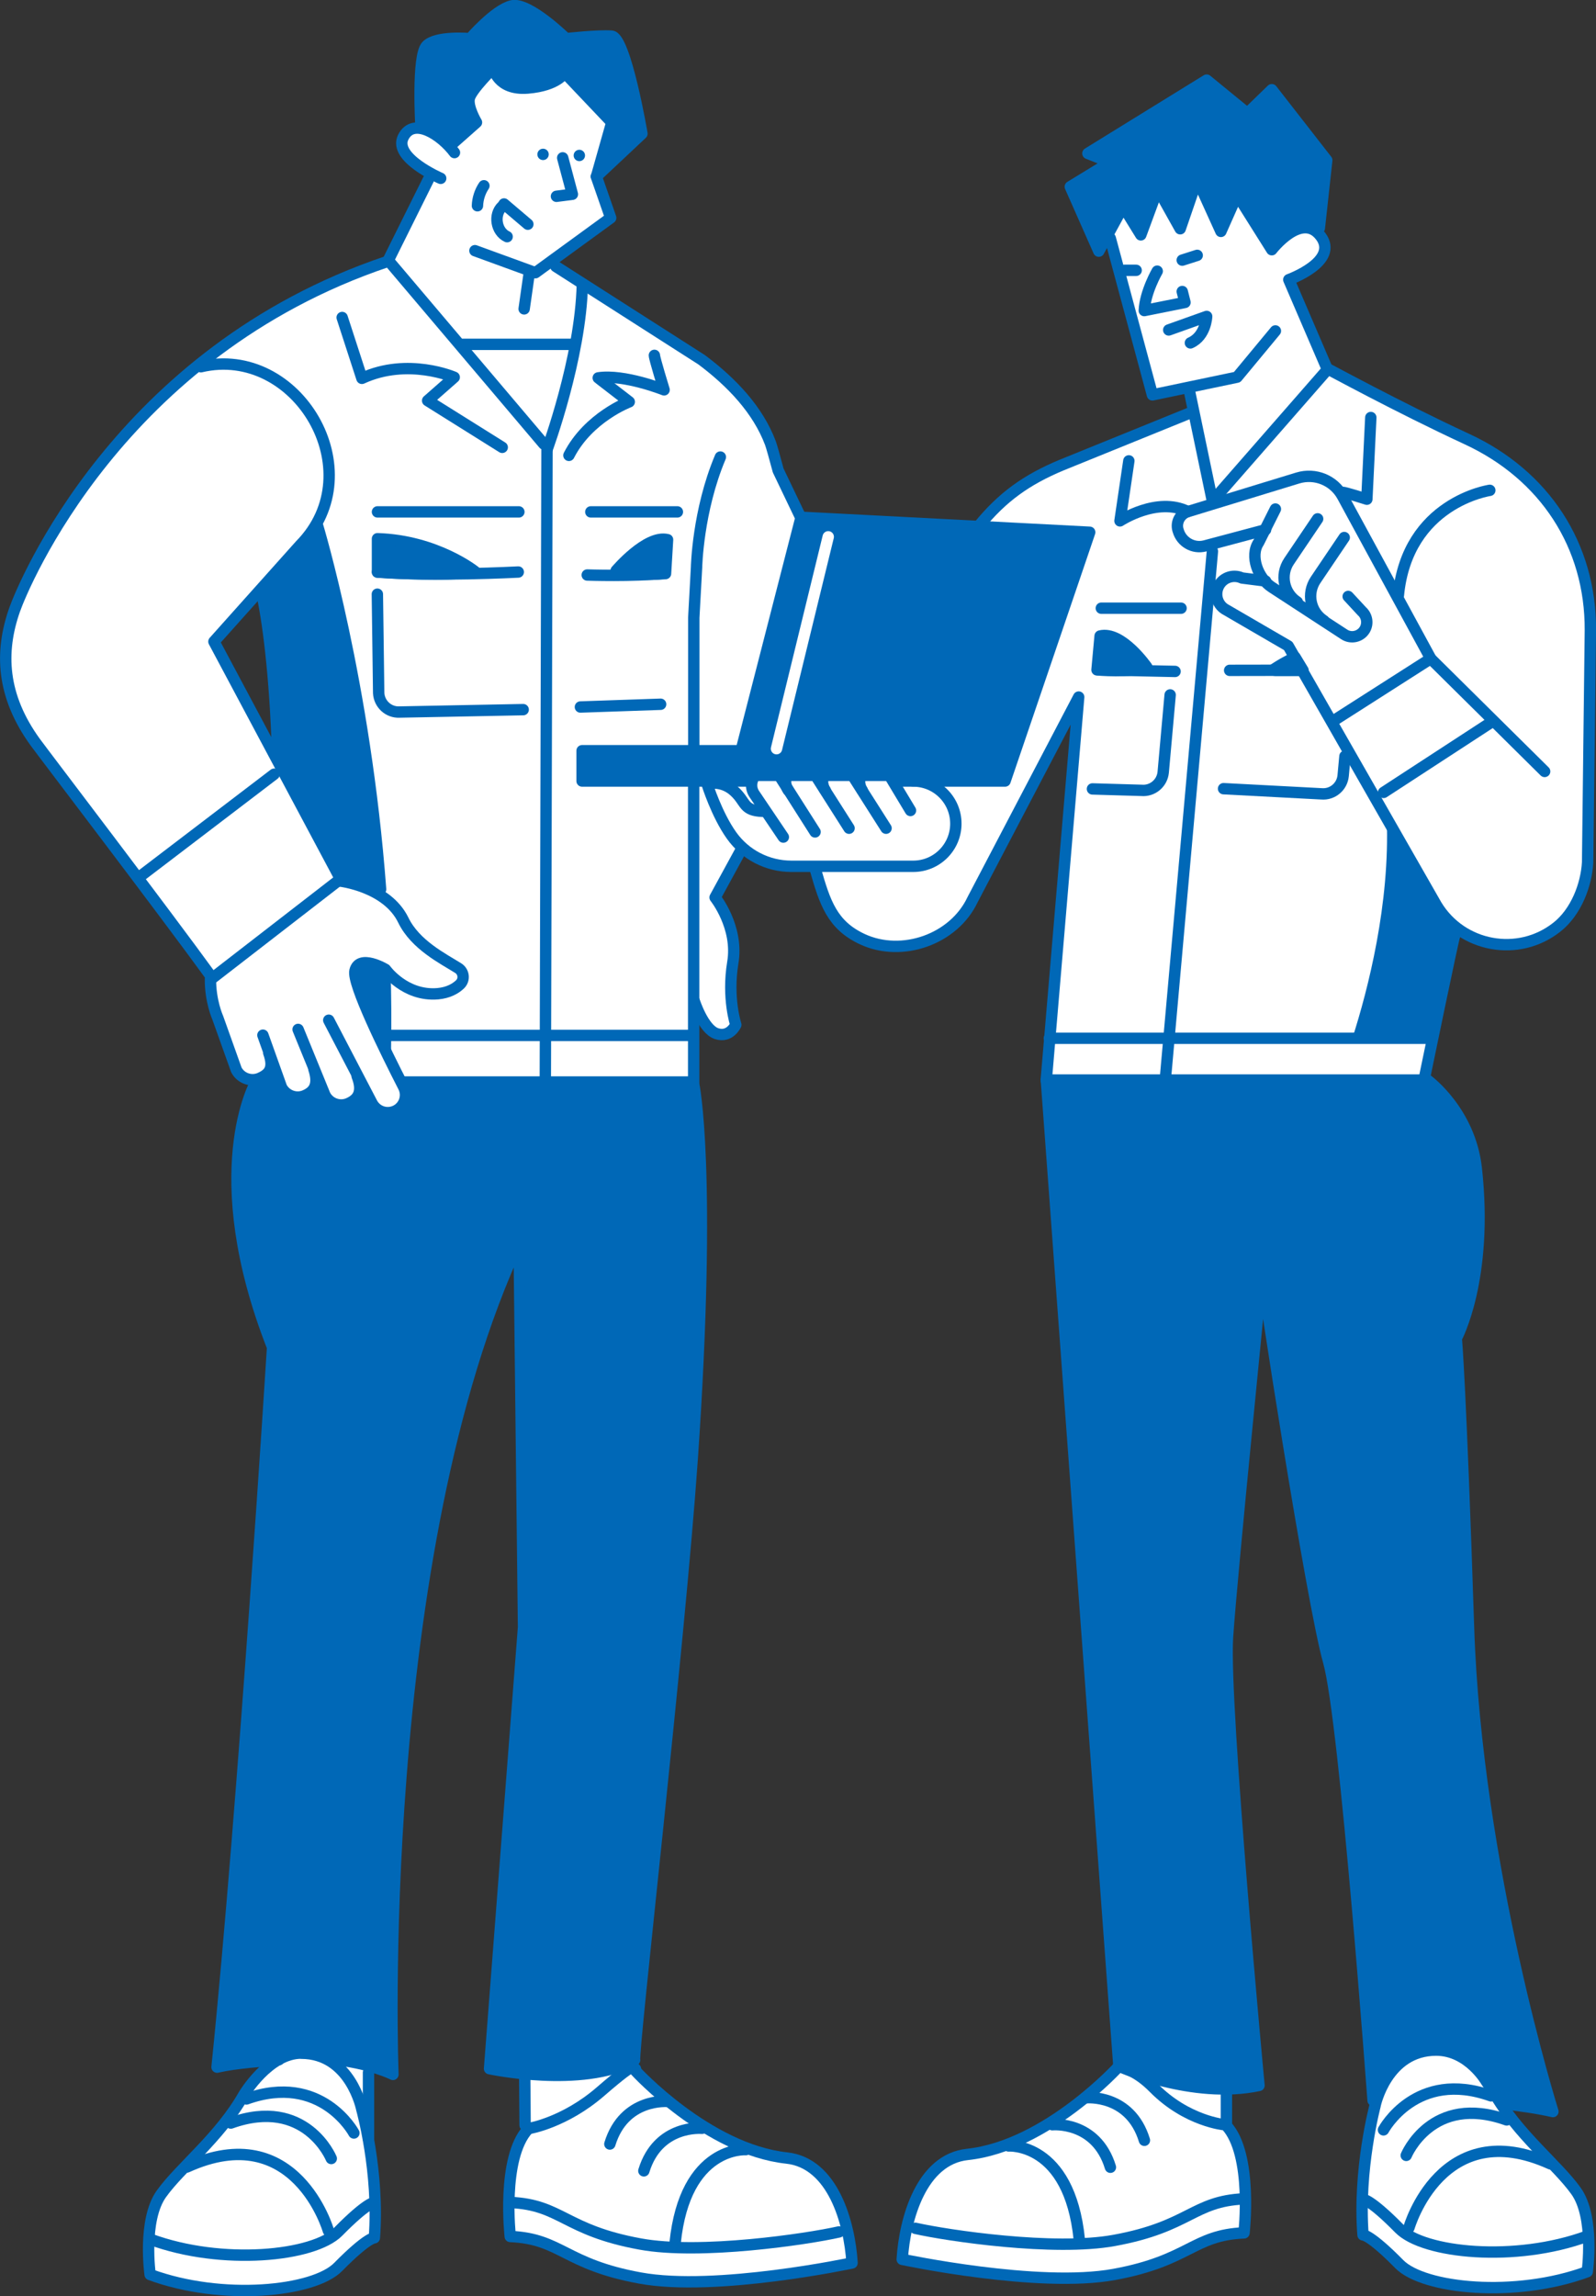 <?xml version="1.0" encoding="UTF-8"?><svg id="b" xmlns="http://www.w3.org/2000/svg" width="133.31" height="191.72" viewBox="0 0 133.31 191.72"><rect x="0" y="0" width="133.31" height="191.72" fill="#333333" stroke="none"/><defs><style>.d{fill:#fff;}.e,.f{fill:#0068b7;}.g{stroke:#fff;}.g,.f,.h{stroke-linecap:round;stroke-linejoin:round;stroke-width:.95px;}.g,.h{fill:none;}.f,.h{stroke:#0068b7;}</style></defs><g id="c"><g><path class="d" d="m125.14,175.52c-.06-.01.78.09.84.09,1.09-.2,4.11,1.32,3.37-.09-1.07-3.64-6.11-21.41-6.79-39.12-.71-17.98-.82-24.52-1.03-24.55,1.84-3.09,4.02-18.43-2.7-21.67.73-3.56,1.71-8.28,2.5-11.97.02,0-.16-.07-.19-.09-.01.02.2-.94.21-1.01,1.18.97,2.84,1.67,4.47,1.65,3.7.28,6.69-3.62,6.68-6.76,0,0,.23-19.49.23-19.49.31-13.16-12.32-16.39-21.98-21.68l-3.24-7.53s.35-.15.35-.15c1.28-.48,3.76-2.04,2.19-3.56-.06-.11-.17-.22-.1-.37-.06-.12.05-.14.14-.2,0,0,.62-5.59.61-5.59.03-.08-4.47-5.75-4.49-5.8l-2.02,1.97-3.41-2.79-9.68,5.98,1.87.74-3.44,2.1,2.26,5.12.86-1.58,3.68,13.68,3.03-.63.47,2.25-.35.09s-.04,0-.04,0c-4.96,2.26-14.52,4.77-17.68,9.5l-14.97-.77s-1.91-4-1.91-4c-.94-4.05-2.54-6.21-6.34-9.16l-12.11-7.77c-.21.04-.58-.28-.76-.41l5.22-3.8s-1.2-3.44-1.2-3.44c.04-.01,3.82-3.6,3.81-3.62-.35-.83-1.01-8.21-2.91-7.97-1.09,0-2.71.16-3.17.22l-.18.02s-.13-.12-.13-.12c-3.24-3.09-4.62-3.62-7.68-.02l-.12.14h-.19c-.99-.07-2.73-.09-3.42.56-.85,1.22-.35,5.39-.5,6.89-.59-.06-1.17.09-1.45.71-.49,1.5,1.36,2.23,2.52,3.07-.1.17-.2.58-.46.53l-3.38,6.8s-.15.05-.15.05C6.52,32.22,1.27,49.71.57,54.99c0,2.57.93,5.02,2.87,7.48.65.82,14.21,18.91,14.21,18.91,0,.09.13.28.03.36.15,3.22,1.37,4.92,2.15,7.53.29.69,1.12.78,1.77.79-.7,1.49-1.61,3.2-1.72,8.36-.04,4.31,1.1,9.1,2.97,14.13-1.02,15.75-2.71,40.9-4.62,59.91,1.54-.31,3.51-.5,5.18-.61l-.94.77c-.7.48-2,2.19-2,2.3-1.85,3.35-4.8,5.52-6.91,8.29-1.05,1.08-1.12,4.93-.98,6.59,2.97,1.09,5.92,1.32,7.87,1.33,2.66-.03,5.97-.37,7.72-1.93,1.46-1.53,2.03-1.78,2.7-2.39,1.07-1.75-.1-6.64-.2-8.22v-5.56c.08.43.23-.57.28-.61.6.1,1.22.44,1.75.61,0-.18-.03-.6-.03-1.17-.07-15.42.22-43.14,9.8-66.48.13-.16.17-.62.32-.61.15.03.63.13.68.14,0-.05.35,30.35.36,30.96.04-.57-2.76,36-2.83,36.75-.23,0,2.11.43,3.38.4.04-.04-.41.5-.44.54,0-.05.03,3.64.03,3.77-.09,0,.47.1.53.13-1.34,1.45-1.8,3.22-1.89,6.49-.01,1.19.06,2.31.1,2.64,1.76.16,3.16.64,4.48,1.35,4.79,3.9,20.34,1.97,23.83.93.06-2.2-1.21-8.03-5.14-8.56-5.56-.86-9.62-3.84-12.93-7.54,0-.09-.77-.33-.86-.44-.06.02.74-.37.8-.4.03-1.18.25-2.69.59-6.33,2.1-21.04,4.97-43.85,5.02-63.09,0-7.55-.48-11.57-.68-12.11.06-.1.02-24.12.03-24.75,0-.02.02.06-.04-.14-.05-.15-.12-.38-.13-.4-.05,0,1.06,0,1.12,0-.05,0,.38.03.43.04.01-.04-.04.3-.04.34,1.21,4.01,3.59,7.42,8.93,6.73-.01-.06.07.23.08.27.73,6.99,9.61,8.77,12.89,2.73.06-.15,8.05-15.37,8.29-15.84,0-.01-.03,0,.16.04.2.06.52.15.55.16.01-.05-2.54,29.95-2.58,30.55-.06-.42,5.93,80.6,6.06,82.41-.5.6-6.12,6.57-12.51,7.42-2.2.15-3.48,1.76-4.18,3.13-.95,1.82-1.31,4.16-1.39,5.36,2.67,1.23,18.92,3.05,23.68-.71,1.29-.66,2.48-1.27,4.47-1.39.47-.08.19-1.13.31-2.25-.02-3.22-.47-5.27-1.58-6.56,0,.02,0-2.53,0-2.64.05.07-.34-.52-.37-.57.85-.03,2.09-.05,2.87-.23-.17-8.19-2.57-28.14-2.46-35.97.24-6.35,1.9-20.97,2.68-29.61-.15,0,.65-.02.75-.02.41,2.75,1.22,8.04,2.12,13.48,1.73,11.99,3.06,14.21,4.25,24.27,1.33,9.61,1.44,20.62,2.85,29.22-.21.95-1.11,4.02-1.17,8.8.12.82-.29,2.09.37,2.33.84.4,3.27,3.47,5.47,3.73,4.25.93,7.71.84,12.5-.58.54-.08.25-.73.39-2.06.29-6.07-4.74-7.53-7.46-12.15ZM23.02,62.87l-5.22-9.6,4.12-3.7s.84,6.23,1.01,8.33c.17,2.1.08,4.97.08,4.97Z"/><polyline class="e" points="74.7 65.21 83.95 65.21 91.02 44.44 66.91 43.19 66.91 43.19 61.9 62.68 48.62 62.68 48.62 65.21 62.64 65.21"/><line class="g" x1="69.18" y1="44.82" x2="64.86" y2="62.51"/><path class="d" d="m58,65.53l1.12-.13s1.43,3.56,1.74,3.92,1.2,1.56,1.2,1.56l-2.24,3.9s1.35,1.84,1.61,4.07-.4,1.51-.4,3.88c0,.87.53,2.63.53,2.63,0,0-.6,1.59-1.59,1.07s-1.92-2.29-1.92-2.29l-.05-18.61Z"/><g><path class="e" d="m35.03,10.73s.69.17,1.45.73,1.06.92,1.06.92c0,0,2.48-2.15,2.38-2.15s-1.25-1.02-.73-2.05,1.85-2.25,1.85-2.25c0,0,.86,1.85,2.67,1.55,1.82-.3,3.37-1.32,3.37-1.32l4,3.96-1.16,4.19,3.76-3.3s-.96-4.92-1.42-5.94c-.46-1.02-1.06-1.92-1.06-1.92l-3.86.1S44.05.1,42.89.46s-3.67,2.77-3.67,2.77c0,0-3.3-.13-3.67.76s-.53,6.74-.53,6.74Z"/><path class="e" d="m89.61,15.62c.07.1,2.34,5.25,2.34,5.25l1.85-3.47,1.45,2.08,1.39-3.6s1.95,3.2,1.92,3.1,1.45-3.93,1.45-3.93l1.85,3.96,1.55-2.67,2.67,4.42s1.32-1.58,2.48-1.68,1.72.79,1.72.69.66-6.57.66-6.57l-4.62-5.94-2.21,2.08-3.37-2.61-9.84,6.14,1.55.86-2.84,1.88Z"/><path class="e" d="m57.93,90.46l-24.09-.1c.04.08.09.18.13.25.13.26.19.53.19.8,0,.79-.54,1.52-1.37,1.72-.13.03-.26.04-.39.04-.65,0-1.25-.36-1.56-.95l-.56-1.07c-.04.24-.12.47-.26.65-.2.26-.47.44-.77.57-.24.11-.5.16-.75.16-.66,0-1.29-.36-1.61-.98v-.02s-.33-.78-.33-.78c-.05.13-.1.26-.19.37-.19.26-.46.44-.77.58-.24.11-.5.16-.75.16-.66,0-1.29-.36-1.61-.98v-.03s-.51-1.38-.51-1.38h0c-.04.09-.08.17-.14.24-.2.23-.46.4-.76.53-.17.08-.34.12-.52.14-.35.65-4.06,8.11,1.43,22.09,0,0-2.37,37.88-4.64,60.1,2-.46,3.81-.68,5.42-.77.5-.24,1.04-.4,1.62-.4.79,0,1.46.17,2.03.45,3.66.31,5.62,1.33,5.62,1.33,0,0-1.7-43.45,10.54-69.54l.37,32.21-2.84,36.85s7.7,1.65,12.12-.73c-.17-.76,3.73-34.54,4.81-50.22,1.67-24.12.11-31.31.11-31.31Z"/><path class="e" d="m119.96,171.17c2.72,0,4.21,2.65,4.21,2.65l.57.82c.2.35.42.68.63,1.01,1.49.15,2.97.36,4.33.67,0,0-6.4-20.41-7.05-40.44-.65-20.03-1.02-24.12-1.02-24.12,0,0,2.69-4.92,1.67-14.19-.53-4.78-4.08-7.37-4.08-7.37h-31.83l6.06,82.33s6.13,2.79,11.7,1.61c0,0-3-31.86-2.63-37.43.37-5.57,2.97-30.98,2.88-30.7-.09.28,4.17,27.83,5.57,32.74,1.39,4.92,3.71,36.64,3.71,36.64,0,0,.12,0,.29-.01.35-1.13,1.61-4.2,4.99-4.2Z"/><path class="h" d="m91.25,65.87l4.1.12c.91.08,1.72-.59,1.81-1.51l.58-6.46"/><path class="h" d="m102.2,65.85l8.18.43c.91.08,1.72-.59,1.81-1.51l.15-1.63"/><line class="h" x1="55.18" y1="58.8" x2="48.48" y2="59.03"/><path class="h" d="m43.7,59.25l-10.32.2c-.92.05-1.7-.66-1.75-1.58l-.11-8.26"/><path class="e" d="m32.26,80.99s-.5-.89-1.83-.54c-1.34.35-.59,1.73-.59,1.73l1.88,4.27h.33l.22-5.46Z"/><path class="e" d="m21.91,49.09l4.51-5.35s1.83,7.53,3.22,13.82c1.39,6.29,2.08,16.79,2.08,16.79l-3.37-.54-5.3-10.75s-.15-7.48-1.14-13.97Z"/><polyline class="h" points="35.78 15 32.43 21.74 45.42 37.07"/><line class="h" x1="44.22" y1="22.71" x2="43.78" y2="25.79"/><path class="h" d="m32.31,21.85C9.92,29.39,1.92,48.93,1.22,50.91c-1.25,3.55-1.07,7.19,1.71,11.04.72.99,10.77,14.15,14.81,19.72l10.7-8.28-10.57-19.82,7.21-8.06c6.07-6.17-.27-16.79-8.3-14.89"/><line class="h" x1="11.92" y1="73.01" x2="22.9" y2="64.64"/><line class="h" x1="45.69" y1="37.54" x2="45.55" y2="90.18"/><line class="h" x1="57.53" y1="86.45" x2="32.6" y2="86.45"/><path class="h" d="m45.69,37.54s2.82-7.66,2.95-13.8"/><path class="h" d="m50.12,31.67l2.44,1.88s-3.41,1.28-5.04,4.47"/><path class="h" d="m54.66,29.67c0,.25.81,2.88.81,2.88,0,0-3.33-1.33-5.5-1"/><path class="h" d="m23.18,62.88c-.19-6.65-.85-11.39-1.35-13.52"/><path class="h" d="m57.94,65.56v24.78s-13.55,0-24.16,0"/><path class="h" d="m61.87,71.01l-2.14,3.92s1.98,2.47,1.48,5.44c-.49,2.97.25,5.19.25,5.19,0,0-.49,1.11-1.61.74-1.11-.37-1.86-2.72-1.86-2.72"/><path class="h" d="m60.17,38.16c-1.9,4.5-1.99,9.22-1.99,9.22l-.23,4.19v10.83"/><line class="h" x1="43.34" y1="42.74" x2="31.53" y2="42.74"/><path class="h" d="m31.53,47.76c4.55.38,11.76,0,11.76,0"/><line class="h" x1="49.35" y1="42.74" x2="56.58" y2="42.74"/><path class="h" d="m55.5,47.87c-2.66.27-6.45.14-6.45.14"/><path class="f" d="m51.46,47.65s2.56-3.03,4.3-2.59l-.17,2.83s-2.8.25-4.12-.23Z"/><path class="h" d="m46.43,22.25l12.18,7.79c2.51,1.88,4.69,4.17,5.74,6.95.1.27.35,1.17.65,2.29l1.83,3.82"/><path class="f" d="m39.69,47.73s-3.22-2.6-8.16-2.75v2.79c.61.04,5.99.36,8.16-.04Z"/><line class="h" x1="108.67" y1="55.96" x2="102.71" y2="55.97"/><line class="h" x1="98.65" y1="50.78" x2="91.99" y2="50.78"/><line class="h" x1="91.72" y1="55.92" x2="98.15" y2="56.06"/><path class="f" d="m95.79,55.69s-2.1-3.03-3.9-2.59l-.26,2.83s2.76.25,4.16-.23Z"/><line class="h" x1="38.69" y1="28.75" x2="47.66" y2="28.75"/><path class="h" d="m32.15,80.99c.06,2.15.08,4.35.04,6.58"/><path class="h" d="m26.51,43.84s3.99,13.14,5.28,30.41"/><path class="h" d="m41.95,37.35l-6.23-3.9,2.22-1.95s-3.87-1.69-7.71.09l-1.65-5.08"/><line class="h" x1="43.83" y1="173.57" x2="43.86" y2="177.44"/><path class="h" d="m44.09,177.78c-2.21,2.42-1.47,8.95-1.47,8.95,4.27.19,4.53,2.32,10.85,3.47,6.32,1.16,17.7-1.26,17.7-1.26-.21-3.37-1.6-8.34-5.45-8.76-6.62-.71-12.64-7.28-12.64-7.28"/><path class="h" d="m42.63,183.89c4.27.19,4.53,2.32,10.85,3.47,5.01.92,13.95-.41,16.6-1.01"/><path class="h" d="m12.55,186.96c6,2.21,13.66,1.44,15.7-.63,2.45-2.49,3.03-2.44,3.03-2.44"/><path class="h" d="m25.16,171.42c-2.72,0-4.78,3.46-4.78,3.46-2.03,3.58-5.32,6.08-6.9,8.29s-.94,6.74-.94,6.74c6,2.21,13.66,1.44,15.7-.63,2.45-2.49,3.03-2.44,3.03-2.44.42-5.48-1.05-10.73-1.05-10.73,0,0-.92-4.68-5.06-4.68Z"/><path class="h" d="m27.43,186.25s-2.72-9.46-11.82-5.32"/><path class="h" d="m62.3,179.48s-5.08-.35-5.91,7.8"/><path class="h" d="m58.63,177.7s-3.66-.35-4.85,3.55"/><path class="h" d="m55.79,175.46s-3.66-.35-4.85,3.55"/><path class="h" d="m27.67,180.22s-2.13-5.2-8.39-2.96"/><path class="h" d="m29.56,178.09s-2.72-5.08-8.98-2.84"/><path class="h" d="m53.08,172.74c-.35.12.63-1.18-2.92,1.89-2.98,2.58-5.91,3.07-5.91,3.07"/><path class="h" d="m28.39,73.56s3.93.44,5.3,3.27c1,2.06,3.32,3.21,4.58,4,.48.3.56.97.15,1.36-.38.36-.97.7-1.86.78-2.75.23-4.36-2.03-4.36-2.03,0,0-2.2-1.33-2.55.11-.26,1.06,2.57,6.79,4.06,9.7.44.86-.05,1.9-.99,2.11h0c-.66.15-1.33-.16-1.65-.76l-3.61-6.92"/><path class="h" d="m29.83,89.85c.5,1.29.1,1.91-.7,2.27h0c-.74.34-1.62.03-1.99-.69l-2.24-5.48"/><path class="h" d="m26.22,89.26c.4,1.24.08,1.84-.72,2.2h0c-.74.34-1.62.03-1.99-.69l-1.55-4.34"/><path class="h" d="m22.45,87.91c.44,1.25.08,1.74-.72,2.1h0c-.74.34-1.62.03-1.99-.69l-1.55-4.34s-.64-1.41-.61-3.29"/><path class="h" d="m23.3,171.97c-1.39.12-3.52.25-5.17.62,2.27-22.22,4.64-60.1,4.64-60.1-5.75-14.65-1.39-22.16-1.39-22.16"/><path class="h" d="m57.93,90.46s1.55,7.19-.11,31.31c-1.09,15.67-4.99,49.46-4.81,50.22-4.42,2.39-12.12.73-12.12.73l2.84-36.85-.37-32.21c-12.25,26.09-10.54,69.54-10.54,69.54,0,0-1.86-.97-5.35-1.31"/><line class="h" x1="30.78" y1="173.04" x2="30.78" y2="178.59"/><path class="h" d="m39.67,20.93l5.05,1.84,6.29-4.58-1.2-3.45,3.81-3.58s-1.37-8.05-2.53-8.14c-1.16-.09-3.81.21-3.81.21,0,0-3.13-3.08-4.54-2.74s-3.47,2.74-3.47,2.74c0,0-2.83-.26-3.64.6-.81.86-.47,6.68-.47,6.68"/><path class="h" d="m36.81,14.89s-3.98-1.71-3.13-3.43,3.17-.21,4.28,1.28"/><path class="h" d="m37.62,12.15l2.18-1.93s-.77-1.28-.6-2.01,2.01-2.53,2.01-2.53c0,0,.34,1.88,2.87,1.67s3.08-1.28,3.08-1.28l3.94,4.15-1.28,4.52"/><path class="h" d="m40.42,15.51c-.33.49-.52,1.08-.54,1.67"/><line class="h" x1="45.36" y1="12.89" x2="45.36" y2="12.89"/><line class="h" x1="48.39" y1="12.98" x2="48.39" y2="12.98"/><path class="h" d="m42.1,17.03c.66.56,1.33,1.13,1.99,1.69"/><path class="h" d="m41.95,17.23c-.74.69-.51,2.11.41,2.53"/><polyline class="h" points="47 13.18 47.81 16.22 46.48 16.39"/><polyline class="h" points="74.7 65.21 83.95 65.21 91.02 44.44 66.91 43.19 66.91 43.19 61.9 62.68 48.62 62.68 48.62 65.21 62.64 65.21"/><path class="h" d="m65.43,69.89l-2.43-3.6c-.42-.63-.22-1.48.43-1.85h0c.6-.34,1.36-.15,1.73.43l2.92,4.59"/><path class="h" d="m65.84,65.98c-.42-.63-.22-1.48.43-1.85h0c.6-.34,1.36-.15,1.73.43l2.92,4.59"/><path class="h" d="m68.93,65.98c-.42-.63-.22-1.48.43-1.85h0c.6-.34,1.36-.15,1.73.43l2.92,4.59"/><path class="h" d="m72.02,65.98c-.42-.63-.22-1.48.43-1.85h0c.6-.34,1.36-.15,1.73.43l1.87,3.11"/><path class="h" d="m76.28,65.21c1.96,0,3.56,1.59,3.56,3.56h0c0,1.96-1.59,3.56-3.56,3.56h-10.18c-1.99,0-3.85-.96-5-2.58-1.24-1.74-2.04-4.3-2.04-4.3,0,0,1.25-.39,2.35.68.92.89.68,1.55,2.29,1.61"/><path class="h" d="m81.75,43.92c1.99-2.44,3.99-3.86,6.9-5.08l10.82-4.39"/><path class="h" d="m68.08,72.49c.82,2.88,1.42,4.74,3.94,5.92h0c3.32,1.55,7.66.02,9.22-3.3l8.86-16.91-2.71,32h31.55s2.55-12.36,2.55-12.03"/><path class="h" d="m105.71,44.23l-5.07,1.35c-.97.25-1.96-.32-2.23-1.28l-.02-.06c-.18-.64.18-1.32.82-1.52l9.19-2.81c1.45-.44,3.01.19,3.74,1.53l7.38,13.57,9.5,9.4"/><path class="f" d="m108.18,54.88c-1.18.57-1.86,1.06-1.86,1.06.06.01.15.02.22.03h2.3s-.66-1.09-.66-1.09Z"/><path class="h" d="m106.53,42.5l-1.4,2.79c-.76,1.13-.05,2.99,1.09,3.73l6.06,3.95c.58.38,1.37.19,1.72-.41h0c.29-.5.19-1.14-.25-1.53l-1.14-1.23"/><path class="h" d="m110.06,43.32l-2.39,3.54c-.76,1.13-.45,2.66.69,3.4"/><path class="h" d="m112.28,44.88l-2.39,3.54c-.76,1.13-.45,2.66.69,3.4"/><line class="h" x1="119.51" y1="54.99" x2="111.54" y2="60.08"/><line class="h" x1="124.52" y1="60.33" x2="115.57" y2="66.16"/><path class="h" d="m110.8,30.75c.13.04,5.84,3.18,11.75,5.92,6.45,2.99,10.33,8.85,10.29,15.96l-.23,19.38h0c-.11,1.88-.96,4.14-2.58,5.41h0c-3.22,2.53-7.93,1.66-10.05-1.84l-12.38-21.65-5.18-3.01c-.67-.35-.97-1.15-.69-1.86h0c.31-.8,1.24-1.16,2.01-.8l1.97.25"/><path class="h" d="m124.44,40.94s-6.9.99-7.64,8.79"/><path class="h" d="m94.29,38.48l-.74,5.01s3.1-2.05,5.66-.78"/><path class="h" d="m114.5,34.86l-.33,6.82s-1.81-.58-2.05-.58"/><line class="h" x1="101.27" y1="46.03" x2="97.33" y2="90.19"/><line class="h" x1="119.57" y1="86.69" x2="87.65" y2="86.69"/><polyline class="h" points="99.3 32.4 101.27 41.84 110.89 30.84"/><polyline class="h" points="92.74 19.9 96.26 32.97 103.33 31.49 106.53 27.63"/><path class="e" d="m121.68,77.47c-.66-.5-1.24-1.13-1.7-1.89l-4.15-7.25c.28,7.14-1.56,14.27-2.87,18.36h6.73l1.99-9.22Z"/><path class="h" d="m96.66,22.64s-1.02,1.76-1.08,3.29l3.4-.68-.23-.91"/><path class="h" d="m97.62,27.55l3.17-1.13s-.06,1.64-1.36,2.21"/><line class="h" x1="98.75" y1="21.72" x2="100" y2="21.32"/><line class="h" x1="94.9" y1="22.57" x2="93.93" y2="22.57"/><path class="h" d="m110.2,19.05l.62-5.67-4.59-5.89-2.04,1.98-3.4-2.78-9.92,6.12,1.87.74-3.34,2.04,2.38,5.38,2.04-3.74,1.47,2.38,1.42-3.85,1.87,3.34,1.42-4.14,1.98,4.36,1.36-3.06,2.89,4.59s2.49-3.23,4.08-1.13c1.59,2.1-2.66,3.63-2.66,3.63l3.17,7.37"/><path class="h" d="m103.91,183.59c-4.27.19-4.53,2.32-10.85,3.47-5.01.92-13.95-.41-16.6-1.01"/><path class="h" d="m84.24,179.17s5.08-.35,5.91,7.8"/><path class="h" d="m87.9,177.4s3.66-.35,4.85,3.55"/><path class="h" d="m90.74,175.15s3.66-.35,4.85,3.55"/><path class="h" d="m102.29,177.4s-3.14-.27-5.91-3.07c-1.43-1.45-2.57-1.69-2.92-1.81,0,0-6.03,6.65-12.65,7.36-3.85.41-5.24,5.39-5.45,8.76,0,0,11.38,2.42,17.7,1.26,6.32-1.16,6.58-3.29,10.85-3.47,0,0,.75-6.53-1.47-8.95v-2.65"/><path class="h" d="m132.58,186.7c-6,2.21-13.66,1.44-15.7-.63-2.45-2.49-3.03-2.44-3.03-2.44"/><path class="h" d="m114.86,175.78s.96-4.61,5.1-4.61c2.72,0,4.21,2.65,4.21,2.65l.57.82c2.03,3.58,5.32,6.08,6.9,8.29,1.58,2.21.94,6.74.94,6.74-6,2.21-13.66,1.44-15.7-.63-2.45-2.49-3.03-2.44-3.03-2.44-.42-5.48,1.01-10.8,1.01-10.8Z"/><path class="h" d="m117.69,185.99s2.72-9.46,11.82-5.32"/><path class="h" d="m117.46,179.96s2.13-5.2,8.39-2.96"/><path class="h" d="m115.56,177.83s2.72-5.08,8.98-2.84"/><path class="h" d="m125.44,175.64c1.47.15,2.93.36,4.27.66,0,0-6.4-20.41-7.05-40.44s-1.02-24.12-1.02-24.12c0,0,2.69-4.92,1.67-14.19-.53-4.78-4.08-7.37-4.08-7.37h-31.83l6.06,82.33s6.13,2.79,11.7,1.61c0,0-3-31.86-2.63-37.43.37-5.57,2.97-30.98,2.88-30.7s4.17,27.83,5.57,32.74c1.39,4.92,3.71,36.64,3.71,36.64"/></g></g></g></svg>